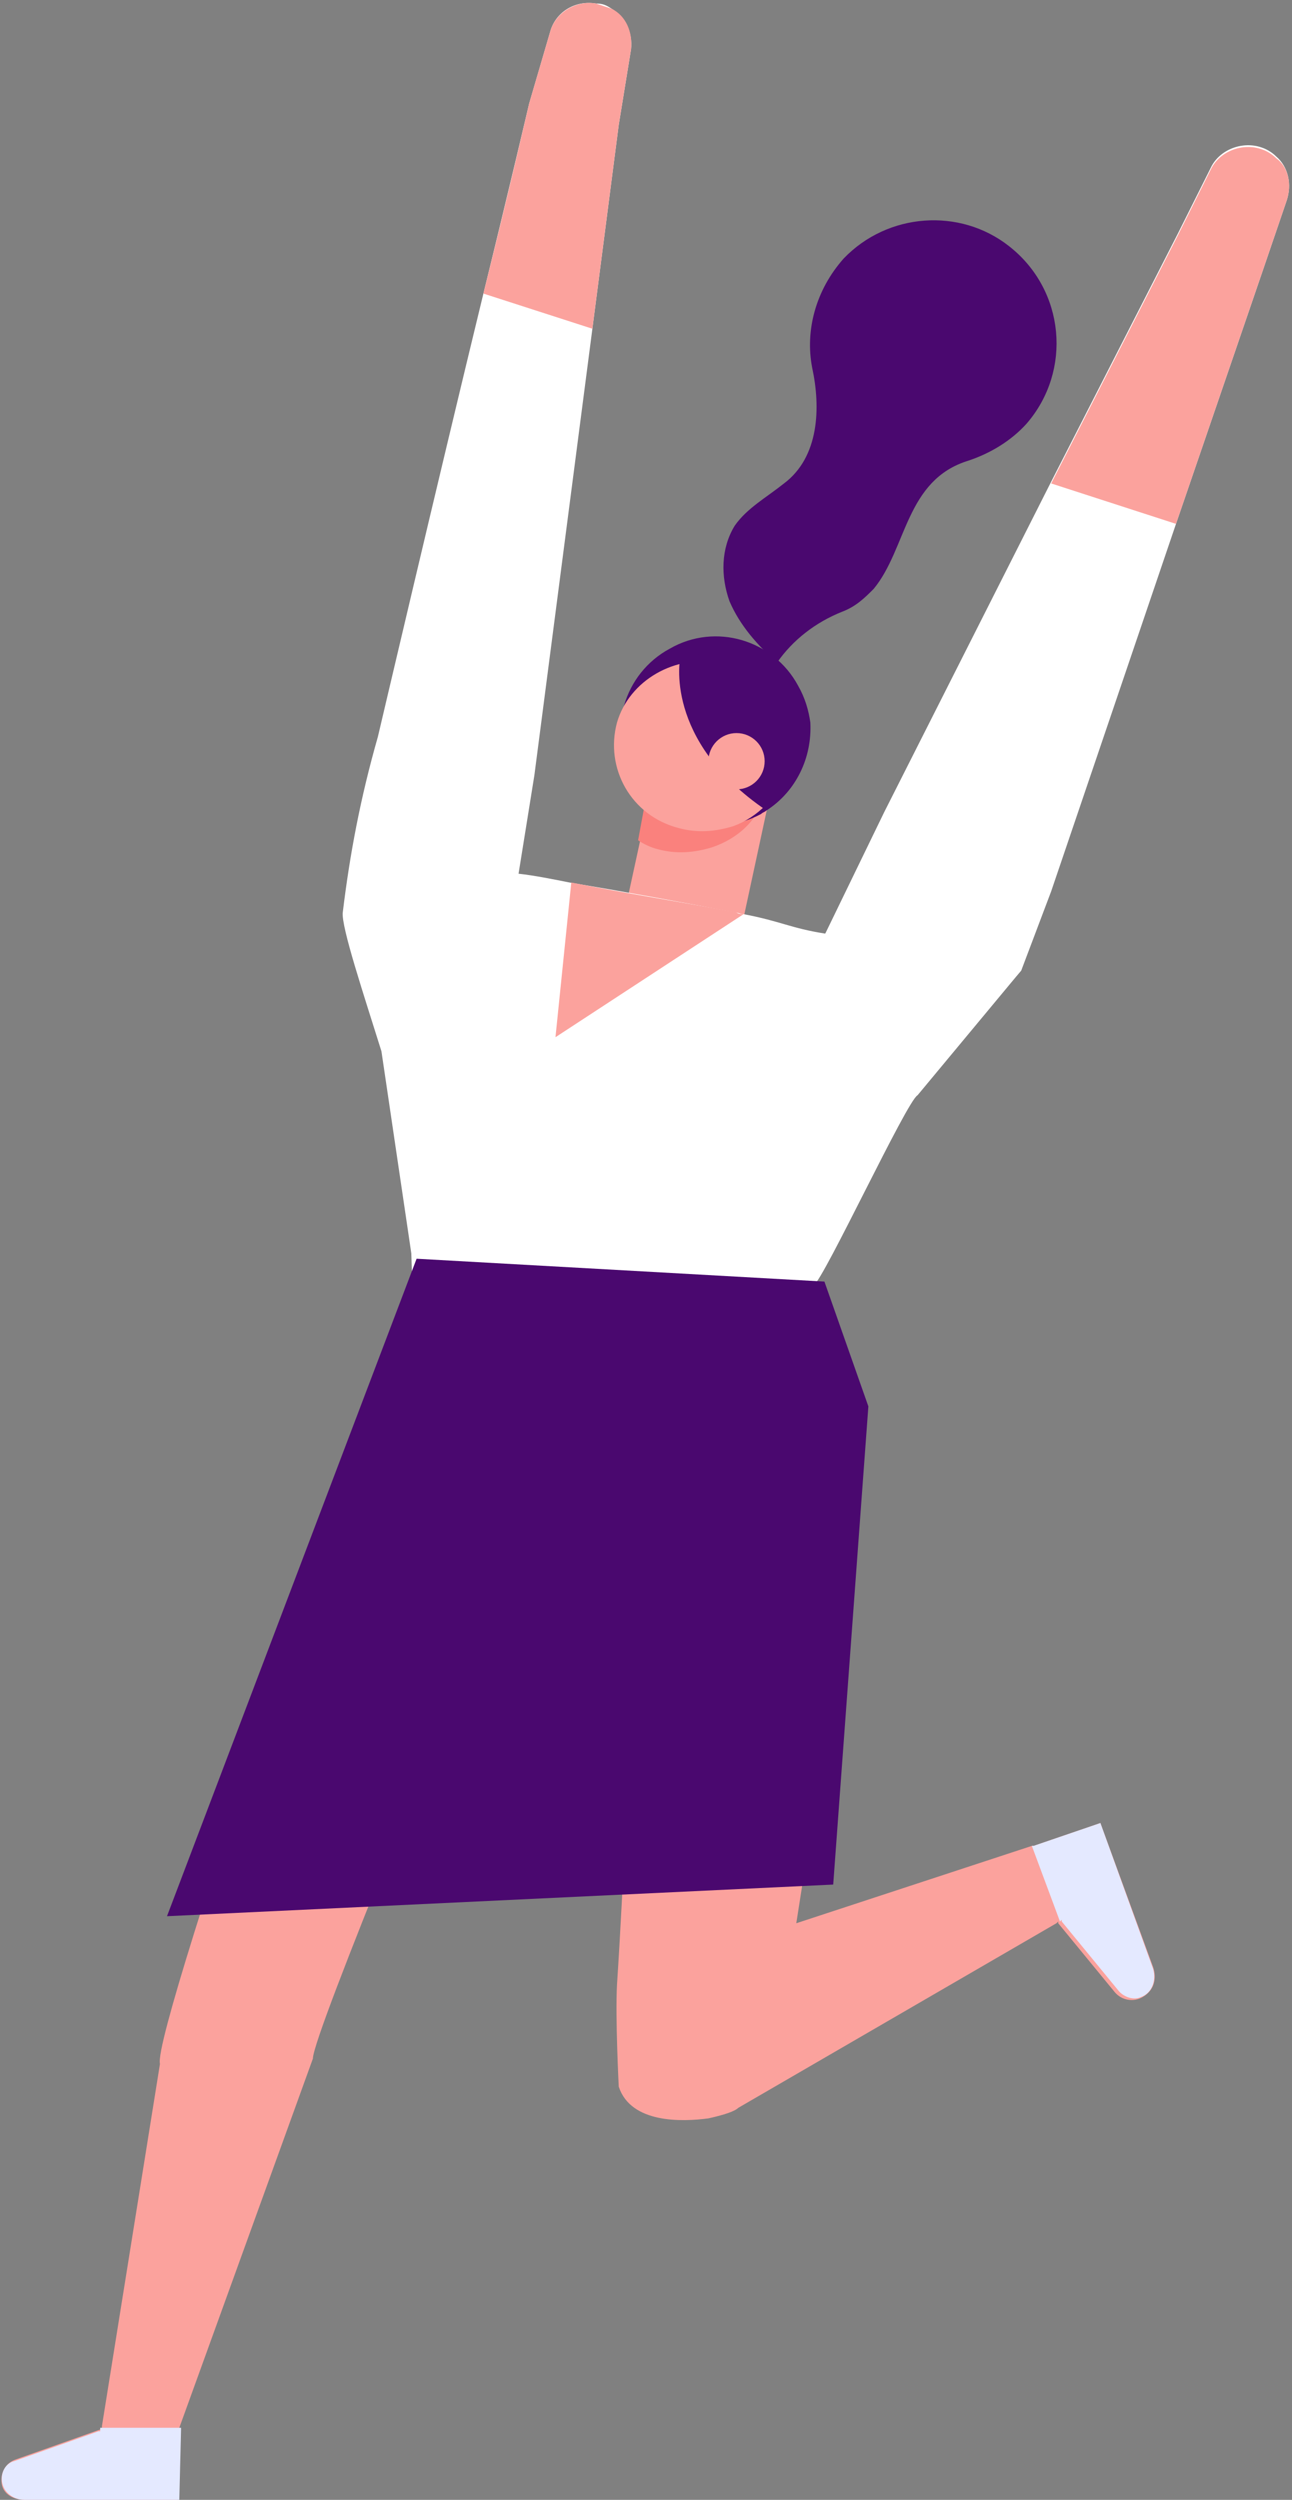 <?xml version="1.0" encoding="UTF-8"?><svg xmlns="http://www.w3.org/2000/svg" xmlns:xlink="http://www.w3.org/1999/xlink" height="142.2" preserveAspectRatio="xMidYMid meet" version="1.0" viewBox="-0.1 -0.1 73.5 142.2" width="73.5" zoomAndPan="magnify"><rect x="-0.1" y="-0.1" width="73.5" height="142.2" fill="#808080" stroke="none"/><g><g><g><g><g id="change1_2"><path d="M49.6,33.4c-0.5,0.5-1,1-1.8,1.3c-1.5,0.6-2.8,1.6-3.7,2.9c-1.1-1-2.1-2.1-2.7-3.5 c-0.5-1.4-0.5-3,0.3-4.3c0.7-1,1.8-1.6,2.8-2.4c2-1.5,2.1-4.3,1.6-6.6c-0.4-2.1,0.2-4.4,1.8-6.2c2.5-2.6,6.6-2.9,9.4-0.7 c3.2,2.5,3.6,7.1,1,10.1c-0.9,1-2.1,1.7-3.3,2.1C51.4,27.2,51.5,31.1,49.6,33.4z" fill="#4A086F"/></g></g></g><g><g><g><g><g><g><g><g><g><g><g><g id="change2_7"><path d="M44.1 43.3L41.6 54.9 35.3 52.4 36.3 47.8 36.8 45.1 43.7 43.4z" fill="#FBA29D"/></g></g></g></g></g></g></g></g></g></g></g><g><g><g><g><g><g><g><g><g><g><g><g id="change3_1"><path d="M43.5,44.9c-0.4,1.6-1.6,2.7-3.1,3.2c-1,0.3-2,0.4-3.1,0.1c-0.4-0.1-0.8-0.3-1.1-0.5l0.5-2.7 l6.9-1.7C43.7,43.9,43.7,44.4,43.5,44.9z" fill="#FA817D"/></g></g></g></g></g></g></g></g></g></g></g></g></g><g><g><g><g><g><g><g><g><g><g><g><g id="change1_3"><path d="M43.5,46c-0.1,0.1-0.2,0.1-0.3,0.2c-2.6,1.4-5.9,0.5-7.3-2.1c-1.5-2.6-0.5-5.9,2.1-7.3 c2.6-1.5,5.9-0.5,7.3,2.1c0.4,0.7,0.6,1.4,0.7,2.1C46.1,43,45.2,44.9,43.5,46z" fill="#4A086F"/></g></g></g></g></g></g></g></g></g></g></g></g><g><g><g><g><g><g><g><g><g><g><g><g id="change2_1"><path d="M35,41c-0.7,2.6,0.8,5.3,3.5,6c1.1,0.3,2.1,0.2,3.1-0.1c1.4-0.5,2.6-1.7,3.1-3.2 c0.7-2.6-0.8-5.3-3.5-6c-0.1,0-0.2-0.1-0.3-0.1C38.3,37.1,35.7,38.6,35,41z" fill="#FBA29D"/></g></g></g></g></g></g></g></g></g></g></g></g><g id="change1_4"><path d="M43.5,46c-5.9-4-4.9-8.7-4.9-8.7l3.4-0.5l3.8,4.2C46.1,43,45.2,44.9,43.5,46z" fill="#4A086F"/></g><g id="change2_2"><circle cx="41.8" cy="43.2" fill="#FBA29D" r="1.6"/></g><g id="change4_2"><path d="M23.6,80.7C8.5,90.2,45.9,72.9,46.2,73c0.6-0.4,5.3-10.5,5.9-10.8l5.9-7.1L57.9,55c-0.8-0.1-5.3-1-11.1-2 c-1.9-0.3-2.5-0.7-4.6-1.1c-0.2,0-0.3-0.1-0.5-0.1c-3.1-0.6-6.4-1.2-9.4-1.7c-1-0.2-2-0.4-2.9-0.5l0.9-5.6l3.3-25.4l1.5-11.6 l0.7-4.3c0.1-0.9-0.3-1.8-1.1-2.3c-0.3-0.2-0.5-0.3-0.9-0.3c-1.2-0.2-2.3,0.5-2.6,1.6L30,5.8c0,0-1.1,4.7-2.6,10.8 c-2.6,10.7-6,25.2-6,25.2c-1,3.5-1.6,6.7-2,10c-0.1,0.8,1.2,4.7,2.2,7.9l1.7,11.5L23.6,80.7z" fill="#FFF"/></g><g id="change2_5"><path d="M65.5,111.8l-3-8.2l-3.8,1.3l-0.1,0l-13.4,4.4l3.1-19.8c0-0.2,0-0.3,0-0.3L22.7,75.1 c0,0-14.2,40.3-13.7,42.2l-3.3,20.6l0,0.2l-0.1,0l-4.8,1.7c-0.6,0.2-0.9,0.8-0.8,1.4c0.1,0.6,0.7,0.9,1.3,0.9h8.7l0.1-4l0-0.1 l7.6-21c0-1.4,8.9-22.7,8.9-22.7l9.3,0.2c-0.3,6.1-0.5,12.2-0.9,18.3c-0.1,1.9,0.1,5.8,0.1,5.8c0.7,2.1,3.6,2,5.1,1.8 c0.9-0.2,1.5-0.4,1.7-0.6l18.1-10.5l0.1-0.1l0,0.1l3.2,3.9c0.4,0.5,1.1,0.6,1.6,0.3C65.6,113.1,65.7,112.4,65.5,111.8z" fill="#FBA29D"/></g><g><g><g><g><g><g><g><g><g id="change5_2"><path d="M0,140.9c0,0.7,0.6,1.2,1.3,1.2h8.8l0.1-4l0-0.1H5.6l0,0.2l-0.1,0l-4.8,1.7 C0.3,140,0,140.4,0,140.9z" fill="#E4E9FF"/></g></g></g></g></g></g></g></g></g><g><g><g><g><g><g><g><g><g id="change5_1"><path d="M64.8,113.5c0.6-0.2,0.9-0.9,0.7-1.6l-3-8.3l-3.8,1.3l-0.1,0l1.6,4.3l0.1-0.1l0,0.1l3.2,3.9 C63.8,113.5,64.4,113.7,64.8,113.5z" fill="#E4E9FF"/></g></g></g></g></g></g></g></g></g><g id="change6_1"><path d="M19.4,47.8L19.4,47.8C19.4,47.8,19.4,47.8,19.4,47.8z" fill="#FCCA62"/></g><g id="change4_1"><path d="M73.1,11.3l-1.4,4.1l-4.9,14.3l-7.1,20.9L58,55.1l-5.9,6.7l-6.5-6.4l0.1-0.1l1.2-2.4l3.3-6.8l9.5-18.8 l7.2-14.1l1.9-3.8c0.5-1,1.8-1.5,2.9-1.1c0.3,0.1,0.6,0.3,0.8,0.5C73.2,9.4,73.4,10.4,73.1,11.3z" fill="#FFF"/></g><g id="change2_3"><path d="M35.8,2.7l-0.7,4.3l-1.5,11.6l-6.2-2c1.5-6,2.6-10.8,2.6-10.8l1.2-4.1c0.3-1.1,1.5-1.8,2.6-1.6 c0.3,0.1,0.6,0.2,0.9,0.3C35.5,0.8,35.9,1.7,35.8,2.7z" fill="#FBA29D"/></g><g id="change2_4"><path d="M73.1,11.3l-1.4,4.1l-4.9,14.3l-7.1-2.3l7.2-14.1l1.9-3.8c0.5-1,1.8-1.5,2.9-1.1c0.3,0.1,0.6,0.3,0.8,0.5 C73.2,9.4,73.4,10.4,73.1,11.3z" fill="#FBA29D"/></g><g id="change2_6"><path d="M42.2,51.9l-10.7,7l0.9-8.8c3,0.6,6.2,1.1,9.4,1.7C41.9,51.9,42.1,51.9,42.2,51.9z" fill="#FBA29D"/></g><g id="change1_1"><path d="M46.8 72.8L23.6 71.5 9.4 108.9 47.3 107.1 49.3 79.9z" fill="#4A086F"/></g></g></g></svg>
